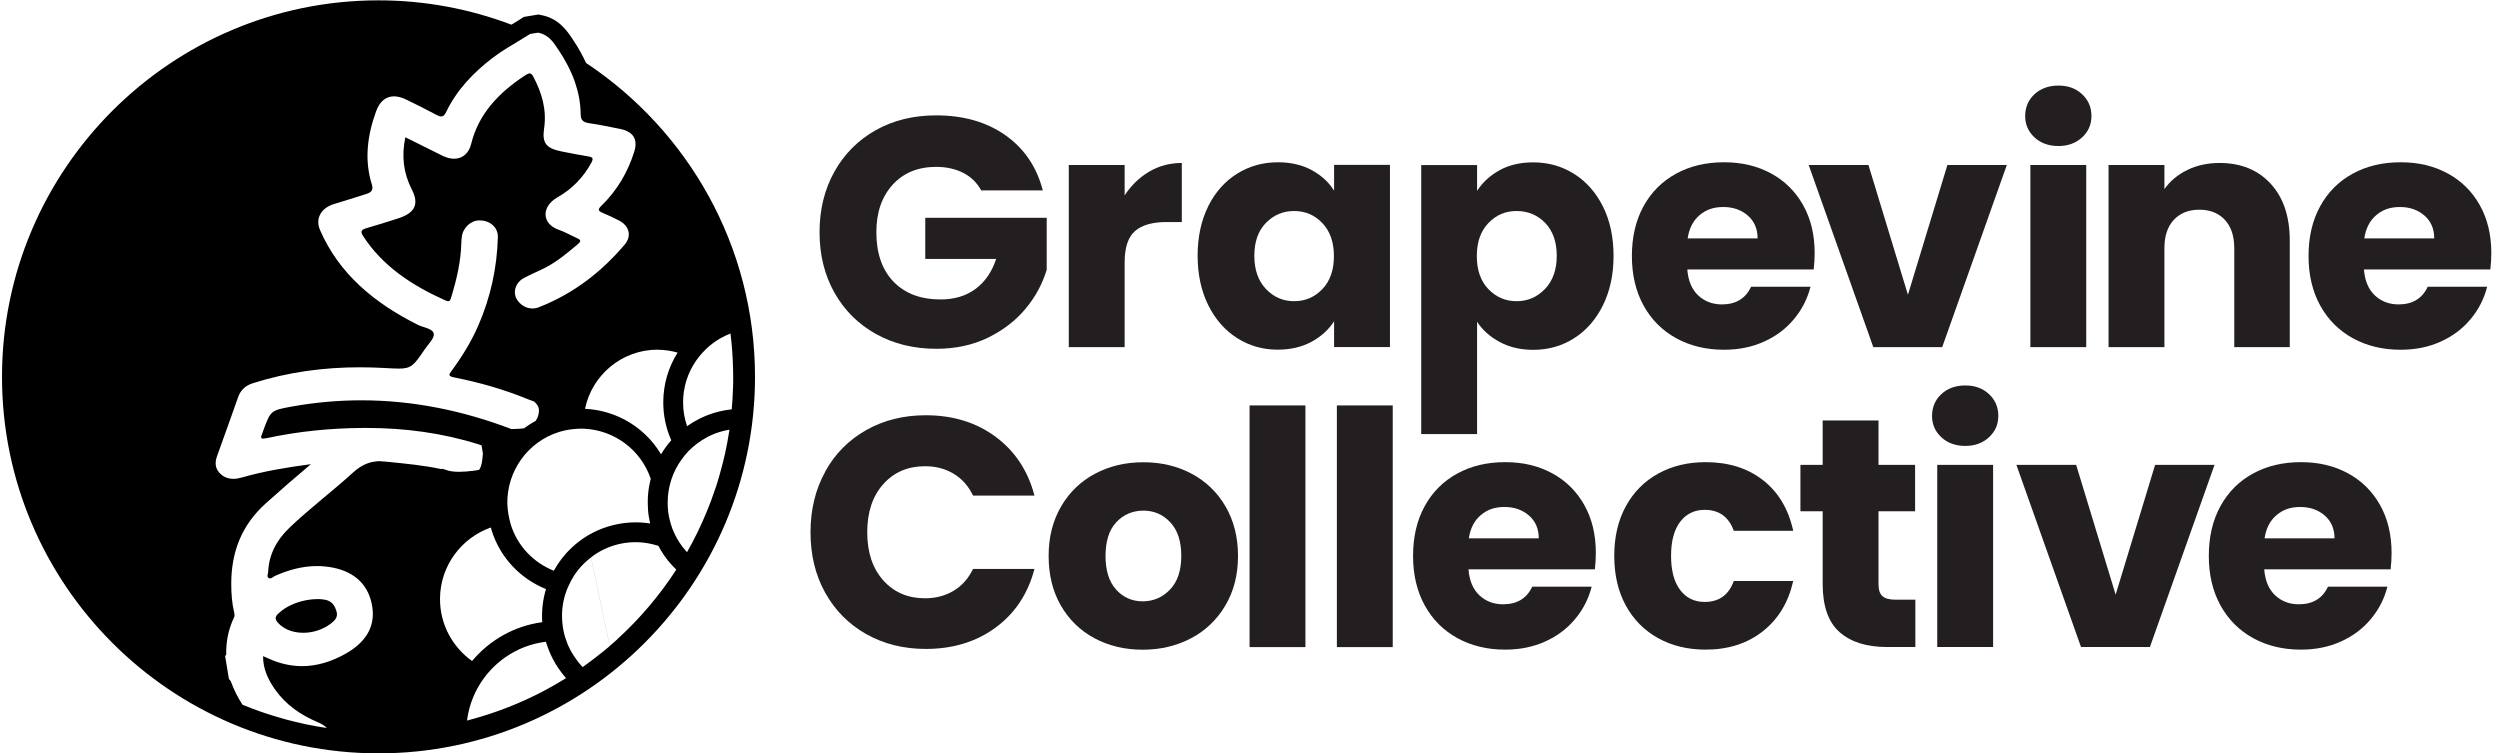 <?xml version="1.0" encoding="UTF-8"?>
<svg xmlns="http://www.w3.org/2000/svg" viewBox="0 0 287.78 86.72">
  <defs>
    <style>
      .cls-1 {
        fill: #231f20;
      }
    </style>
  </defs>
  <g id="Icon">
    <path d="M38.75,70.43c-.19-.68-.51-1.25-1.36-1.4-.28-.05-.56-.07-.83-.07-.42,0-.85.05-1.27.12-1.4.28-2.37.76-3.19,1.49-.43.38-.51.66-.11,1.11.68.77,1.76,1.16,2.92,1.16,1.08,0,2.22-.34,3.15-1.04.48-.36.86-.76.69-1.37Z"/>
    <path d="M67.46,7.24c-.4-.86-.87-1.72-1.44-2.57l-.11-.17c-.63-.94-1.57-2.37-3.59-2.76l-.35-.07-.35.06-.92.15-.41.07-.35.23c-.35.23-.71.44-1.07.66C54.11,1.04,48.96.04,43.57.04,19.67.04.23,19.49.23,43.38s19.44,43.34,43.34,43.34,43.34-19.44,43.34-43.34c0-15.08-7.74-28.37-19.46-36.14ZM75.7,40.26c.8,0,1.57.12,2.3.33-1.05,1.66-1.65,3.63-1.65,5.73,0,1.55.33,3.03.92,4.36-.44.5-.83,1.04-1.18,1.61-1-1.67-2.43-3.05-4.2-3.99-1.43-.75-2.98-1.17-4.55-1.24.8-3.88,4.24-6.81,8.35-6.81ZM74.59,58.66c.02.3.06.59.11.89.04.24.09.48.14.71-.76-.12-1.54-.16-2.32-.11-.85.05-1.7.21-2.53.46-.84.26-1.61.61-2.34,1.04-.33.2-.65.41-.96.65-.31.23-.6.48-.88.74-.83.78-1.52,1.68-2.06,2.66-2.3-.92-4.19-2.82-4.97-5.37,0-.03-.01-.05-.02-.09-.11-.38-.19-.75-.25-1.13-.06-.38-.1-.76-.11-1.14-.06-3.67,2.29-7.11,5.97-8.25.18-.06.37-.11.55-.15.38-.09.76-.15,1.14-.18.27-.03.54-.05.81-.05.11,0,.22,0,.34.01,3.42.14,6.55,2.36,7.7,5.77-.18.68-.29,1.38-.33,2.09-.02.38-.02.77,0,1.16,0,.09.01.18.02.27ZM43.86,53.08c-1.22,0-2.2.39-3.18,1.28-2.39,2.18-5.01,4.14-7.35,6.38-1.52,1.45-2.37,3.11-2.46,5.08-.01.25-.19.55.05.71.06.04.11.05.17.05.2,0,.38-.21.55-.28,1.57-.7,3.18-1.14,4.85-1.14.59,0,1.19.06,1.79.17,2.68.53,4.22,2.11,4.58,4.57.35,2.36-.88,4.1-3.04,5.33-1.66.94-3.34,1.45-5.05,1.45-1.29,0-2.58-.29-3.89-.89-.16-.07-.32-.14-.6-.26,0,1.51.6,2.73,1.39,3.85,1.21,1.72,2.93,2.93,4.97,3.78.42.18.74.39.98.64,0,0,0,0,0,0-.02,0-.05,0-.07-.01-.81-.12-1.61-.26-2.4-.43-.08-.02-.17-.04-.25-.06-.68-.15-1.36-.31-2.02-.49-.2-.05-.39-.11-.59-.17-.57-.16-1.13-.34-1.69-.52-.2-.07-.39-.13-.59-.2-.62-.22-1.24-.45-1.85-.7-.08-.03-.16-.06-.24-.09,0,0,0,0,0,0-.53-.81-.98-1.69-1.33-2.65-.04-.12-.16-.22-.24-.33l-.44-2.66s.13-.07.13-.11c-.03-1.47.23-2.9.89-4.28.09-.2.08-.38.03-.57-.26-1.09-.34-2.21-.34-3.33,0-3.54,1.11-6.69,4-9.28,1.64-1.47,3.29-2.91,5.17-4.49-2.84.38-5.42.81-7.93,1.53-.35.1-.69.16-1.01.16-.51,0-.98-.15-1.39-.5-.65-.55-.78-1.26-.49-2.07.83-2.28,1.63-4.57,2.45-6.86.28-.78.83-1.31,1.69-1.58,4.04-1.28,8.15-1.83,12.32-1.83.94,0,1.88.03,2.83.08.68.04,1.21.07,1.64.07,1.47,0,1.75-.39,3.01-2.24.39-.58,1.1-1.24,1.02-1.76-.09-.62-1.17-.71-1.81-1.03-5.07-2.53-9.11-5.91-11.29-10.94-.56-1.31.13-2.55,1.7-3,1.21-.35,2.4-.75,3.6-1.12.59-.18.88-.45.68-1.09-.89-2.82-.53-5.64.48-8.43.41-1.14,1.13-1.73,2.06-1.73.44,0,.93.13,1.45.39,1.15.56,2.3,1.13,3.43,1.74.23.12.41.19.56.19.22,0,.39-.15.57-.52,1.2-2.5,3.1-4.52,5.4-6.27.57-.43,1.17-.82,1.78-1.2,0,0,0,0,.01,0,.44-.27.88-.53,1.32-.8.39-.23.77-.47,1.15-.71l.23-.04.69-.11c.95.18,1.5.76,1.96,1.41.16.22.3.45.45.67.34.5.64,1.02.92,1.54.35.66.66,1.34.9,2.03,0,0,0,0,0,0,.41,1.19.66,2.43.67,3.73,0,.71.31.95,1.03,1.05,1.15.16,2.28.41,3.41.63,1.6.3,2.18,1.18,1.73,2.64-.73,2.32-1.94,4.43-3.77,6.21-.41.4-.45.6.12.83.64.26,1.26.56,1.87.87,1.19.6,1.53,1.77.68,2.78-2.66,3.14-5.89,5.66-9.92,7.23-.23.09-.47.13-.7.13-.73,0-1.44-.42-1.83-1.11-.44-.78-.12-1.85.78-2.36.79-.44,1.65-.78,2.46-1.19,1.43-.73,2.62-1.74,3.82-2.75.44-.37.3-.52-.14-.71-.69-.3-1.33-.69-2.04-.93-1.99-.68-2.07-2.67-.15-3.76,1.71-.97,2.98-2.32,3.88-3.97.3-.56.12-.65-.42-.74-.99-.16-1.98-.35-2.97-.55-1.82-.36-2.3-.97-2.05-2.65.32-2.15-.25-4.1-1.25-5.98-.13-.24-.25-.36-.41-.36-.12,0-.27.07-.47.19-3.08,2.01-5.41,4.46-6.26,7.91-.27,1.12-1.02,1.72-1.97,1.72-.41,0-.86-.11-1.33-.34-1.41-.69-2.82-1.4-4.28-2.13-.45,2.14-.23,4.11.74,6,.86,1.68.39,2.7-1.54,3.33-1.23.4-2.46.78-3.7,1.14-.6.18-.69.39-.36.9,2.23,3.45,5.6,5.68,9.47,7.41.14.06.25.09.33.09.2,0,.25-.17.33-.43.63-2.04,1.11-4.1,1.17-6.21,0-.25.03-.5.06-.75.11-1.04,1.02-1.91,2.01-1.91,0,0,.01,0,.02,0,1.23,0,2.15.8,2.12,1.94-.1,3.5-.83,6.91-2.27,10.2-.8,1.83-1.85,3.54-3.06,5.18-.29.39-.45.61.28.75,2.94.58,5.79,1.4,8.52,2.52q.35.14.71.26c.28.3.47.45.53.83.07.43-.06.95-.34,1.38-.47.26-.92.55-1.35.87-.49.07-.98.07-1.46.09-5.59-2.13-11.34-3.31-17.27-3.31-2.62,0-5.27.23-7.96.71-2.48.45-2.48.47-3.3,2.67-.06.16-.1.33-.17.49-.17.37-.17.54.11.54.09,0,.22-.02.39-.05,3.67-.79,7.39-1.16,11.13-1.18.12,0,.24,0,.36,0,4.44,0,8.79.58,12.97,1.9.1.03.2.07.3.11l.13.8s.02.07.03.1c-.05.52-.07,1.05-.25,1.55-.05.14-.12.27-.2.37-.25.05-.51.08-.75.11-.47.06-1.02.11-1.55.11-.58,0-1.16-.06-1.61-.26-.13-.05-.25-.08-.37-.08-.05,0-.1,0-.15.01-2.03-.43-4.1-.62-6.18-.83-.24-.02-.47-.04-.69-.04ZM50.65,68.96c0-3.81,2.45-7.04,5.85-8.24.03.1.05.2.08.29.99,3.22,3.37,5.63,6.27,6.8-.37,1.22-.52,2.5-.43,3.81-3.23.43-6.08,2.08-8.08,4.47-2.23-1.59-3.69-4.19-3.69-7.12ZM62.66,79.5c-2.67,1.41-5.52,2.54-8.51,3.34-.13.04-.26.07-.39.11.12-.95.36-1.87.72-2.72.13-.2.27-.39.41-.58-.14.19-.28.38-.41.58.16-.39.35-.77.56-1.14,0,0,0,0,0,0,.19-.34.4-.66.63-.98.24-.33.49-.64.77-.94.52-.57,1.1-1.07,1.73-1.51,1.36-.95,2.95-1.58,4.67-1.79.02.07.04.14.06.21.01.04.03.08.05.12.1.31.21.6.33.89.13.31.27.6.43.89.08.15.16.29.24.43.2.33.41.64.64.95.18.24.38.48.57.7-.81.51-1.64.98-2.48,1.43ZM69.25,75.14s-.06.05-.09.07c-.27.22-.55.43-.82.64-.29.22-.59.44-.88.66,0,0-.02,0-.03,0-.03.03-.06.06-.09.09-.09.06-.18.13-.26.19-.16-.16-.31-.33-.46-.51-.08-.1-.16-.21-.24-.32-.18-.24-.35-.5-.51-.77-.04-.08-.09-.15-.14-.22-.06-.12-.12-.24-.18-.36-.06-.13-.13-.26-.19-.4-.05-.12-.09-.24-.13-.36-.05-.15-.11-.29-.16-.44-.08-.24-.13-.49-.19-.73-.08-.39-.13-.77-.16-1.16-.08-1.05.04-2.1.34-3.08.11-.38.26-.74.43-1.09.17-.37.36-.73.58-1.07.31-.48.67-.93,1.08-1.34.27-.28.57-.53.89-.77l2.15,10.2c-.31.26-.62.52-.94.78ZM71.07,73.58c-.29.27-.59.53-.89.78l-2.15-10.2c.3-.23.61-.45.95-.64.19-.11.38-.21.58-.3.35-.16.71-.32,1.09-.43.83-.26,1.67-.38,2.5-.38.27,0,.54.02.81.04.41.04.81.11,1.21.21.21.05.41.11.62.17.09.18.19.36.29.53.49.82,1.09,1.56,1.77,2.21-1.91,2.95-4.19,5.64-6.78,8ZM83.42,52.37c-.11.48-.22.96-.35,1.43-.1.38-.2.75-.31,1.12-.07.22-.13.45-.2.67-.05.15-.1.29-.14.44-.01.04-.02.07-.04.11-.17.51-.35,1.02-.54,1.53-.61,1.62-1.31,3.19-2.11,4.71-.18.34-.36.68-.55,1.01-.03.06-.06.12-.1.17-.18-.2-.35-.4-.52-.62-.44-.58-.81-1.21-1.09-1.91-.07-.16-.13-.33-.18-.5-.02-.07-.05-.13-.07-.2-.08-.27-.15-.55-.21-.82-.08-.38-.12-.76-.14-1.14-.02-.3-.02-.6,0-.89,0-.09,0-.17.01-.26.05-.71.2-1.41.42-2.08.28-.84.69-1.62,1.22-2.33.23-.32.48-.62.76-.91.27-.27.56-.52.86-.76.78-.61,1.68-1.1,2.68-1.41.38-.12.76-.2,1.15-.27-.15.98-.33,1.95-.54,2.9ZM84.24,47.12c-.06,0-.12.02-.18.02-.64.08-1.28.21-1.92.41-1.12.35-2.14.86-3.05,1.51-.29-.86-.46-1.77-.46-2.73,0-1.78.55-3.44,1.49-4.8.22-.32.46-.62.72-.9.26-.29.54-.57.84-.82.71-.6,1.53-1.08,2.41-1.42.16,1.31.26,2.64.29,3.99,0,.34.02.68.02,1.02,0,.4,0,.8-.02,1.21-.02.85-.08,1.69-.15,2.53Z"/>
  </g>
  <g id="Text">
    <path class="cls-1" d="M112.95,21.92c-.48-.88-1.16-1.55-2.05-2.01-.89-.46-1.94-.7-3.14-.7-2.08,0-3.75.68-5,2.05-1.25,1.37-1.88,3.19-1.88,5.47,0,2.43.66,4.33,1.97,5.69,1.32,1.37,3.13,2.05,5.43,2.05,1.58,0,2.91-.4,4-1.2,1.09-.8,1.89-1.95,2.39-3.46h-8.16v-4.74h13.98v5.98c-.48,1.6-1.28,3.1-2.42,4.47-1.14,1.38-2.59,2.49-4.34,3.35-1.75.85-3.73,1.28-5.94,1.28-2.61,0-4.93-.57-6.97-1.71-2.04-1.14-3.63-2.73-4.77-4.76-1.14-2.03-1.71-4.35-1.71-6.95s.57-4.93,1.71-6.97c1.14-2.04,2.73-3.63,4.75-4.77,2.03-1.14,4.35-1.71,6.95-1.71,3.16,0,5.82.76,7.99,2.29,2.17,1.53,3.6,3.65,4.3,6.35h-7.1Z"/>
    <path class="cls-1" d="M132.28,19.76c1.13-.66,2.38-1,3.76-1v6.8h-1.77c-1.6,0-2.81.34-3.61,1.03-.8.69-1.2,1.9-1.2,3.63v9.74h-6.43v-20.97h6.43v3.5c.75-1.15,1.69-2.06,2.82-2.73Z"/>
    <path class="cls-1" d="M139.07,23.76c.81-1.63,1.92-2.88,3.33-3.76,1.4-.88,2.97-1.32,4.7-1.32,1.48,0,2.78.3,3.89.9,1.11.6,1.97,1.39,2.58,2.37v-2.97h6.43v20.97h-6.43v-2.97c-.63.98-1.5,1.77-2.61,2.37-1.12.6-2.41.9-3.89.9-1.7,0-3.26-.44-4.66-1.33-1.4-.89-2.51-2.15-3.33-3.8-.81-1.64-1.22-3.54-1.22-5.69s.41-4.05,1.22-5.68ZM152.22,25.68c-.89-.93-1.97-1.39-3.25-1.39s-2.36.46-3.25,1.37c-.89.92-1.33,2.17-1.33,3.78s.44,2.88,1.33,3.82c.89.94,1.97,1.41,3.25,1.41s2.36-.46,3.25-1.39c.89-.93,1.33-2.19,1.33-3.8s-.45-2.87-1.33-3.8Z"/>
    <path class="cls-1" d="M172.62,19.59c1.1-.6,2.39-.9,3.87-.9,1.73,0,3.3.44,4.7,1.32,1.4.88,2.51,2.13,3.33,3.76.81,1.63,1.22,3.52,1.22,5.68s-.41,4.05-1.22,5.69c-.81,1.64-1.92,2.91-3.33,3.8-1.4.89-2.97,1.33-4.7,1.33-1.45,0-2.74-.3-3.85-.9-1.12-.6-1.99-1.38-2.61-2.33v12.93h-6.43v-30.97h6.43v2.97c.63-.98,1.49-1.77,2.59-2.37ZM177.87,25.66c-.89-.91-1.99-1.37-3.29-1.37s-2.36.46-3.25,1.39c-.89.93-1.33,2.19-1.33,3.8s.44,2.87,1.33,3.8c.89.93,1.97,1.39,3.25,1.39s2.37-.47,3.27-1.41c.9-.94,1.35-2.21,1.35-3.82s-.45-2.86-1.33-3.78Z"/>
    <path class="cls-1" d="M208.78,31.02h-14.55c.1,1.3.52,2.3,1.26,2.99.74.69,1.65,1.03,2.73,1.03,1.6,0,2.72-.68,3.35-2.03h6.84c-.35,1.38-.98,2.62-1.9,3.72-.91,1.1-2.06,1.97-3.44,2.59-1.38.63-2.92.94-4.62.94-2.06,0-3.88-.44-5.49-1.32-1.6-.88-2.86-2.13-3.76-3.76-.9-1.63-1.35-3.53-1.35-5.71s.44-4.08,1.33-5.71c.89-1.63,2.14-2.88,3.74-3.76,1.6-.88,3.44-1.32,5.53-1.32s3.83.43,5.41,1.28c1.58.85,2.81,2.07,3.7,3.65.89,1.58,1.33,3.42,1.33,5.53,0,.6-.04,1.23-.11,1.88ZM202.32,27.44c0-1.1-.38-1.98-1.13-2.63-.75-.65-1.69-.98-2.82-.98s-1.99.31-2.73.94c-.74.63-1.2,1.52-1.37,2.67h8.04Z"/>
    <path class="cls-1" d="M219.62,33.95l4.55-14.96h6.84l-7.44,20.97h-7.93l-7.44-20.97h6.88l4.55,14.96Z"/>
    <path class="cls-1" d="M234.19,15.81c-.71-.66-1.07-1.48-1.07-2.46s.36-1.84,1.07-2.5c.71-.66,1.64-1,2.76-1s2.01.33,2.73,1c.71.66,1.07,1.5,1.07,2.5s-.36,1.8-1.07,2.46c-.71.66-1.62,1-2.73,1s-2.05-.33-2.76-1ZM240.15,18.99v20.97h-6.43v-20.97h6.43Z"/>
    <path class="cls-1" d="M261.38,21.15c1.47,1.59,2.2,3.78,2.2,6.56v12.25h-6.39v-11.39c0-1.4-.36-2.49-1.09-3.27-.73-.78-1.7-1.16-2.93-1.16s-2.21.39-2.93,1.16c-.73.78-1.09,1.87-1.09,3.27v11.39h-6.43v-20.97h6.43v2.78c.65-.93,1.53-1.66,2.63-2.2,1.1-.54,2.34-.81,3.72-.81,2.46,0,4.42.8,5.88,2.39Z"/>
    <path class="cls-1" d="M286.67,31.02h-14.55c.1,1.3.52,2.3,1.26,2.99.74.69,1.65,1.03,2.73,1.03,1.6,0,2.72-.68,3.35-2.03h6.84c-.35,1.38-.98,2.62-1.9,3.72-.91,1.1-2.06,1.97-3.44,2.59-1.38.63-2.92.94-4.62.94-2.06,0-3.88-.44-5.49-1.32-1.6-.88-2.86-2.13-3.76-3.76-.9-1.63-1.35-3.53-1.35-5.71s.44-4.08,1.33-5.71c.89-1.63,2.14-2.88,3.74-3.76,1.6-.88,3.45-1.32,5.53-1.32s3.83.43,5.41,1.28c1.58.85,2.81,2.07,3.7,3.65.89,1.58,1.33,3.42,1.33,5.53,0,.6-.04,1.23-.11,1.88ZM280.21,27.44c0-1.1-.38-1.98-1.13-2.63s-1.69-.98-2.82-.98-1.99.31-2.73.94c-.74.63-1.2,1.52-1.37,2.67h8.04Z"/>
    <path class="cls-1" d="M94.99,54.28c1.13-2.04,2.7-3.63,4.72-4.77,2.02-1.14,4.3-1.71,6.86-1.71,3.13,0,5.81.83,8.04,2.48,2.23,1.65,3.72,3.91,4.47,6.77h-7.07c-.53-1.1-1.27-1.94-2.24-2.52-.97-.58-2.06-.86-3.29-.86-1.98,0-3.58.69-4.81,2.07s-1.84,3.22-1.84,5.53.61,4.15,1.84,5.53c1.23,1.38,2.83,2.07,4.81,2.07,1.23,0,2.32-.29,3.29-.86.96-.58,1.71-1.42,2.24-2.52h7.07c-.75,2.86-2.24,5.11-4.47,6.75-2.23,1.64-4.91,2.46-8.04,2.46-2.56,0-4.84-.57-6.86-1.71-2.02-1.14-3.59-2.73-4.72-4.76-1.13-2.03-1.69-4.35-1.69-6.95s.56-4.93,1.69-6.97Z"/>
    <path class="cls-1" d="M125.99,73.47c-1.64-.88-2.93-2.13-3.87-3.76s-1.41-3.53-1.41-5.71.48-4.05,1.43-5.69c.95-1.64,2.26-2.9,3.91-3.78,1.65-.88,3.51-1.32,5.56-1.32s3.91.44,5.56,1.32c1.65.88,2.96,2.14,3.91,3.78.95,1.64,1.43,3.54,1.43,5.69s-.48,4.05-1.45,5.69c-.97,1.64-2.28,2.9-3.95,3.78-1.67.88-3.53,1.32-5.58,1.32s-3.9-.44-5.54-1.32ZM134.68,67.87c.86-.9,1.3-2.19,1.3-3.87s-.42-2.97-1.26-3.87c-.84-.9-1.87-1.35-3.1-1.35s-2.29.45-3.12,1.33c-.83.89-1.24,2.19-1.24,3.89s.41,2.97,1.22,3.87c.81.9,1.84,1.35,3.06,1.35s2.27-.45,3.14-1.35Z"/>
    <path class="cls-1" d="M150.27,46.67v27.82h-6.43v-27.82h6.43Z"/>
    <path class="cls-1" d="M160.32,46.67v27.82h-6.43v-27.82h6.43Z"/>
    <path class="cls-1" d="M183.59,65.54h-14.55c.1,1.3.52,2.3,1.26,2.99.74.69,1.65,1.03,2.73,1.03,1.6,0,2.72-.68,3.35-2.03h6.84c-.35,1.38-.98,2.62-1.9,3.72-.91,1.1-2.06,1.97-3.44,2.59-1.38.63-2.92.94-4.62.94-2.06,0-3.88-.44-5.49-1.32-1.6-.88-2.86-2.13-3.76-3.76-.9-1.63-1.35-3.53-1.35-5.71s.44-4.08,1.33-5.71c.89-1.63,2.14-2.88,3.74-3.76,1.6-.88,3.44-1.32,5.53-1.32s3.83.43,5.41,1.28c1.58.85,2.81,2.07,3.7,3.65.89,1.58,1.33,3.42,1.33,5.53,0,.6-.04,1.23-.11,1.88ZM177.13,61.97c0-1.1-.38-1.98-1.13-2.63-.75-.65-1.69-.98-2.82-.98s-1.99.31-2.73.94c-.74.63-1.2,1.52-1.37,2.67h8.04Z"/>
    <path class="cls-1" d="M187.15,58.28c.89-1.63,2.13-2.88,3.72-3.76,1.59-.88,3.41-1.32,5.47-1.32,2.63,0,4.83.69,6.6,2.07,1.77,1.38,2.93,3.32,3.48,5.83h-6.84c-.58-1.6-1.69-2.41-3.35-2.41-1.18,0-2.12.46-2.82,1.37-.7.92-1.05,2.22-1.05,3.93s.35,3.01,1.05,3.93c.7.92,1.64,1.37,2.82,1.37,1.65,0,2.77-.8,3.35-2.41h6.84c-.55,2.46-1.72,4.39-3.5,5.79-1.78,1.4-3.97,2.11-6.58,2.11-2.06,0-3.88-.44-5.47-1.32-1.59-.88-2.83-2.13-3.72-3.76-.89-1.63-1.33-3.53-1.33-5.71s.44-4.08,1.33-5.71Z"/>
    <path class="cls-1" d="M220.48,69.03v5.45h-3.27c-2.33,0-4.15-.57-5.45-1.71-1.3-1.14-1.95-3-1.95-5.58v-8.34h-2.56v-5.34h2.56v-5.11h6.43v5.11h4.21v5.34h-4.21v8.42c0,.63.15,1.08.45,1.35.3.28.8.41,1.5.41h2.29Z"/>
    <path class="cls-1" d="M223.47,50.33c-.71-.66-1.07-1.48-1.07-2.46s.36-1.84,1.07-2.5c.71-.66,1.64-1,2.76-1s2.01.33,2.73,1c.71.66,1.07,1.5,1.07,2.5s-.36,1.8-1.07,2.46c-.71.66-1.62,1-2.73,1s-2.05-.33-2.76-1ZM229.43,53.51v20.97h-6.43v-20.97h6.43Z"/>
    <path class="cls-1" d="M243.53,68.47l4.55-14.96h6.84l-7.44,20.97h-7.93l-7.44-20.97h6.88l4.55,14.96Z"/>
    <path class="cls-1" d="M275.19,65.54h-14.55c.1,1.3.52,2.3,1.26,2.99.74.69,1.65,1.03,2.73,1.03,1.6,0,2.72-.68,3.35-2.03h6.84c-.35,1.38-.98,2.62-1.9,3.72-.91,1.1-2.06,1.97-3.44,2.59-1.38.63-2.92.94-4.62.94-2.06,0-3.88-.44-5.49-1.32-1.6-.88-2.86-2.13-3.76-3.76-.9-1.63-1.35-3.53-1.35-5.71s.44-4.08,1.33-5.71c.89-1.63,2.14-2.88,3.74-3.76,1.6-.88,3.45-1.32,5.53-1.32s3.83.43,5.41,1.28c1.58.85,2.81,2.07,3.7,3.65.89,1.58,1.33,3.42,1.33,5.53,0,.6-.04,1.23-.11,1.88ZM268.73,61.97c0-1.1-.38-1.98-1.13-2.63s-1.69-.98-2.82-.98-1.99.31-2.73.94c-.74.63-1.2,1.52-1.37,2.67h8.04Z"/>
  </g>
</svg>